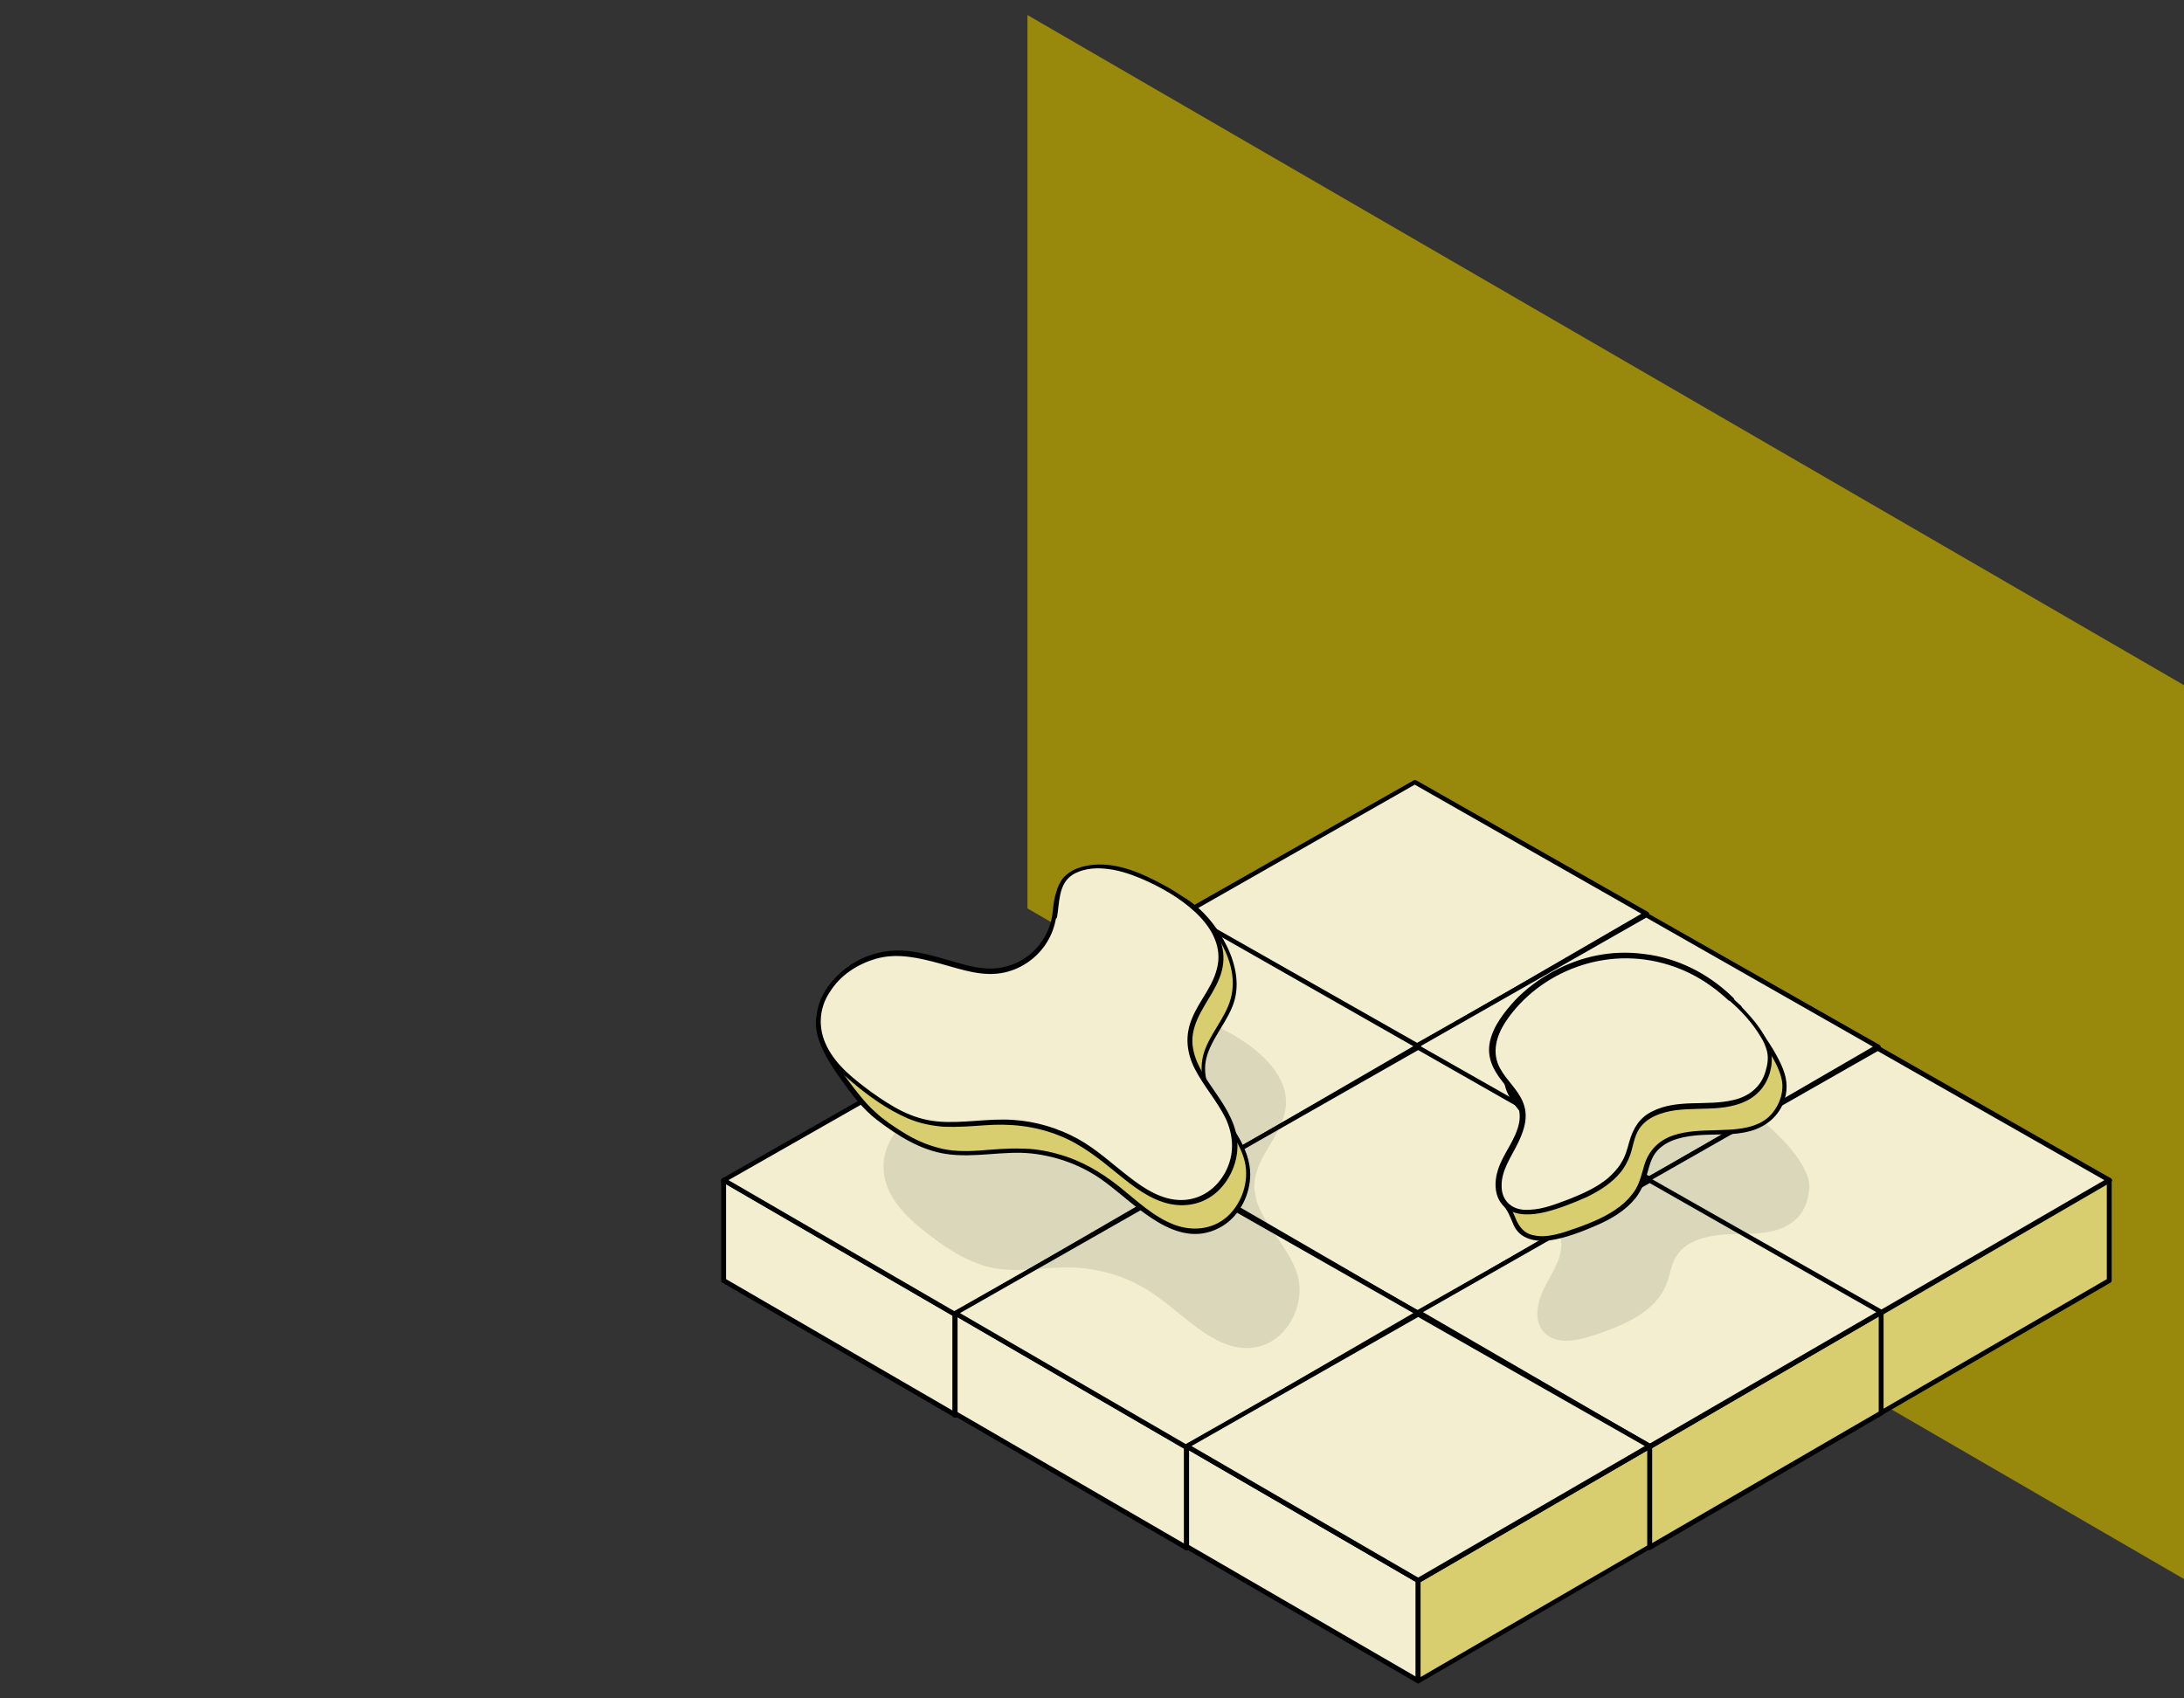 <?xml version="1.0" encoding="utf-8"?>
<!-- Generator: Adobe Illustrator 24.1.0, SVG Export Plug-In . SVG Version: 6.00 Build 0)  -->
<svg version="1.1" id="Capa_1" xmlns="http://www.w3.org/2000/svg" xmlns:xlink="http://www.w3.org/1999/xlink" x="0px" y="0px"
	 viewBox="0 0 450 350" style="enable-background:new 0 0 450 350;" xml:space="preserve">
<rect x="0" y="0" width="450" height="350" fill="#333333" stroke="none"/>
<style type="text/css">
	.st0{fill:#98890C;}
	.st1{fill:#F2EECF;}
	.st2{fill:#D8CD6F;}
	.st3{opacity:0.1;}
</style>
<g>
	<path class="st0" d="M450,325.4L211.7,187.2V3.1L450,141.2V325.4z"/>
	<g>
		<path class="st1" d="M291.5,263.7L243.8,236v-47.7l47.7,27.7V263.7z"/>
		<path d="M291.5,264.2c-0.1,0-0.2,0-0.3-0.1l-47.7-27.7c-0.2-0.1-0.2-0.3-0.2-0.4v-47.7c0-0.2,0.1-0.3,0.3-0.4
			c0.2-0.1,0.3-0.1,0.5,0l47.7,27.7c0.2,0.1,0.2,0.3,0.2,0.4v47.7c0,0.2-0.1,0.3-0.3,0.4C291.6,264.2,291.5,264.2,291.5,264.2z
			 M244.3,235.7l46.7,27.1v-46.5l-46.7-27.1V235.7z"/>
	</g>
	<g>
		<path class="st2" d="M291.5,263.7l47.7-27.7v-47.7L291.5,216V263.7z"/>
		<path d="M291.5,264.2c-0.1,0-0.2,0-0.2-0.1c-0.2-0.1-0.3-0.3-0.3-0.4V216c0-0.2,0.1-0.3,0.2-0.4l47.7-27.7c0.2-0.1,0.3-0.1,0.5,0
			c0.2,0.1,0.3,0.3,0.3,0.4V236c0,0.2-0.1,0.3-0.2,0.4l-47.7,27.7C291.6,264.2,291.5,264.2,291.5,264.2z M292,216.3v46.5l46.7-27.1
			v-46.5L292,216.3z"/>
	</g>
	<g>
		<path class="st1" d="M243.8,188.3l47.7-27.1l47.7,27.1L291.5,216L243.8,188.3z"/>
		<path d="M291.5,216.5c-0.1,0-0.2,0-0.3-0.1l-47.7-27.7c-0.2-0.1-0.3-0.3-0.2-0.4s0.1-0.3,0.3-0.4l47.7-27.1c0.2-0.1,0.3-0.1,0.5,0
			l47.7,27.1c0.2,0.1,0.3,0.3,0.3,0.4c0,0.2-0.1,0.3-0.2,0.4l-47.7,27.7C291.6,216.5,291.5,216.5,291.5,216.5z M244.8,188.3
			l46.7,27.1l46.7-27.1l-46.7-26.6L244.8,188.3z"/>
	</g>
	<g>
		<path class="st1" d="M339.2,291.1l-47.7-27.7v-47.7l47.7,27.7V291.1z"/>
		<path d="M339.2,291.6c-0.1,0-0.2,0-0.3-0.1l-47.7-27.7c-0.2-0.1-0.2-0.3-0.2-0.4v-47.7c0-0.2,0.1-0.3,0.3-0.4
			c0.2-0.1,0.3-0.1,0.5,0l47.7,27.7c0.2,0.1,0.2,0.3,0.2,0.4v47.7c0,0.2-0.1,0.3-0.3,0.4C339.3,291.6,339.3,291.6,339.2,291.6z
			 M292,263.1l46.7,27.1v-46.5L292,216.6V263.1z"/>
	</g>
	<g>
		<path class="st2" d="M339.2,291.1l47.7-27.7v-47.7l-47.7,27.7V291.1z"/>
		<path d="M339.2,291.6c-0.1,0-0.2,0-0.2-0.1c-0.2-0.1-0.3-0.3-0.3-0.4v-47.7c0-0.2,0.1-0.3,0.2-0.4l47.7-27.7
			c0.2-0.1,0.3-0.1,0.5,0c0.2,0.1,0.3,0.3,0.3,0.4v47.7c0,0.2-0.1,0.3-0.2,0.4l-47.7,27.7C339.3,291.6,339.3,291.6,339.2,291.6z
			 M339.7,243.7v46.5l46.7-27.1v-46.5L339.7,243.7z"/>
	</g>
	<g>
		<path class="st1" d="M291.5,215.7l47.7-27.1l47.7,27.1l-47.7,27.7L291.5,215.7z"/>
		<path d="M339.2,243.9c-0.1,0-0.2,0-0.3-0.1l-47.7-27.7c-0.2-0.1-0.3-0.3-0.2-0.4c0-0.2,0.1-0.3,0.3-0.4l47.7-27.1
			c0.2-0.1,0.3-0.1,0.5,0l47.7,27.1c0.2,0.1,0.3,0.3,0.3,0.4c0,0.2-0.1,0.3-0.2,0.4l-47.7,27.7C339.3,243.9,339.3,243.9,339.2,243.9
			z M292.5,215.7l46.7,27.1l46.7-27.1l-46.7-26.6L292.5,215.7z"/>
	</g>
	<g>
		<path class="st1" d="M244.5,291l-47.7-27.7v-47.7l47.7,27.7V291z"/>
		<path d="M244.5,291.5c-0.1,0-0.2,0-0.3-0.1l-47.7-27.7c-0.2-0.1-0.2-0.3-0.2-0.4v-47.7c0-0.2,0.1-0.3,0.3-0.4
			c0.2-0.1,0.3-0.1,0.5,0l47.7,27.7c0.2,0.1,0.2,0.3,0.2,0.4V291c0,0.2-0.1,0.3-0.3,0.4C244.6,291.5,244.6,291.5,244.5,291.5z
			 M197.3,263l46.7,27.1v-46.5l-46.7-27.1V263z"/>
	</g>
	<g>
		<path class="st2" d="M244.5,291l47.7-27.7v-47.7l-47.7,27.7V291z"/>
		<path d="M244.5,291.5c-0.1,0-0.2,0-0.2-0.1c-0.2-0.1-0.3-0.3-0.3-0.4v-47.7c0-0.2,0.1-0.3,0.2-0.4l47.7-27.7
			c0.2-0.1,0.3-0.1,0.5,0c0.2,0.1,0.3,0.3,0.3,0.4v47.7c0,0.2-0.1,0.3-0.2,0.4l-47.7,27.7C244.6,291.5,244.6,291.5,244.5,291.5z
			 M245,243.6v46.5l46.7-27.1v-46.5L245,243.6z"/>
	</g>
	<g>
		<path class="st1" d="M196.8,215.6l47.7-27.1l47.7,27.1l-47.7,27.7L196.8,215.6z"/>
		<path d="M244.5,243.8c-0.1,0-0.2,0-0.3-0.1L196.5,216c-0.2-0.1-0.3-0.3-0.2-0.4s0.1-0.3,0.3-0.4l47.7-27.1c0.2-0.1,0.3-0.1,0.5,0
			l47.7,27.1c0.2,0.1,0.3,0.3,0.3,0.4c0,0.2-0.1,0.3-0.2,0.4l-47.7,27.7C244.6,243.8,244.6,243.8,244.5,243.8z M197.8,215.6
			l46.7,27.1l46.7-27.1L244.5,189L197.8,215.6z"/>
	</g>
	<g>
		<path class="st1" d="M292.2,318.4l-47.7-27.7V243l47.7,27.7V318.4z"/>
		<path d="M292.2,318.9c-0.1,0-0.2,0-0.3-0.1l-47.7-27.7c-0.2-0.1-0.2-0.3-0.2-0.4V243c0-0.2,0.1-0.3,0.3-0.4c0.2-0.1,0.3-0.1,0.5,0
			l47.7,27.7c0.2,0.1,0.2,0.3,0.2,0.4v47.7c0,0.2-0.1,0.3-0.3,0.4C292.3,318.9,292.3,318.9,292.2,318.9z M245,290.4l46.7,27.1V271
			L245,243.9V290.4z"/>
	</g>
	<g>
		<path class="st2" d="M292.2,318.4l47.7-27.7V243l-47.7,27.7V318.4z"/>
		<path d="M292.2,318.9c-0.1,0-0.2,0-0.2-0.1c-0.2-0.1-0.3-0.3-0.3-0.4v-47.7c0-0.2,0.1-0.3,0.2-0.4l47.7-27.7
			c0.2-0.1,0.3-0.1,0.5,0c0.2,0.1,0.3,0.3,0.3,0.4v47.7c0,0.2-0.1,0.3-0.2,0.4l-47.7,27.7C292.3,318.9,292.3,318.9,292.2,318.9z
			 M292.7,271v46.5l46.7-27.1v-46.5L292.7,271z"/>
	</g>
	<g>
		<path class="st1" d="M244.5,243l47.7-27.1l47.7,27.1l-47.7,27.7L244.5,243z"/>
		<path d="M292.2,271.2c-0.1,0-0.2,0-0.3-0.1l-47.7-27.7c-0.2-0.1-0.3-0.3-0.2-0.4c0-0.2,0.1-0.3,0.3-0.4l47.7-27.1
			c0.2-0.1,0.3-0.1,0.5,0l47.7,27.1c0.2,0.1,0.3,0.3,0.3,0.4s-0.1,0.3-0.2,0.4l-47.7,27.7C292.3,271.2,292.3,271.2,292.2,271.2z
			 M245.5,243l46.7,27.1l46.7-27.1l-46.7-26.6L245.5,243z"/>
	</g>
	<g>
		<path class="st1" d="M386.9,291.6l-47.7-0.7v-47.7l47.7,27.7V291.6z"/>
		<path d="M386.9,292.1C386.9,292.1,386.9,292.1,386.9,292.1l-47.7-0.7c-0.3,0-0.5-0.2-0.5-0.5v-47.7c0-0.2,0.1-0.3,0.3-0.4
			c0.2-0.1,0.3-0.1,0.5,0l47.7,27.7c0.2,0.1,0.2,0.3,0.2,0.4v20.7c0,0.1-0.1,0.3-0.1,0.4C387.1,292,387,292.1,386.9,292.1z
			 M339.7,290.4l46.7,0.7v-19.9L339.7,244V290.4z"/>
	</g>
	<g>
		<path class="st2" d="M386.9,291.6l47.7-27.7v-20.7l-47.7,27.7V291.6z"/>
		<path d="M386.9,292.1c-0.1,0-0.2,0-0.2-0.1c-0.2-0.1-0.3-0.3-0.3-0.4v-20.7c0-0.2,0.1-0.3,0.2-0.4l47.7-27.7
			c0.2-0.1,0.3-0.1,0.5,0c0.2,0.1,0.3,0.3,0.3,0.4v20.7c0,0.2-0.1,0.3-0.2,0.4L387.1,292C387,292.1,387,292.1,386.9,292.1z
			 M387.4,271.1v19.6l46.7-27.1V244L387.4,271.1z"/>
	</g>
	<g>
		<path class="st1" d="M339.2,243.2l47.7-27.2l47.7,27.2l-47.7,27.7L339.2,243.2z"/>
		<path d="M386.9,271.4c-0.1,0-0.2,0-0.3-0.1l-47.7-27.7c-0.2-0.1-0.3-0.3-0.2-0.4s0.1-0.3,0.3-0.4l47.7-27.2c0.2-0.1,0.3-0.1,0.5,0
			l47.7,27.2c0.2,0.1,0.3,0.3,0.3,0.4s-0.1,0.3-0.2,0.4l-47.7,27.7C387,271.3,387,271.4,386.9,271.4z M340.2,243.2l46.7,27.1
			l46.7-27.1l-46.7-26.6L340.2,243.2z"/>
	</g>
	<g>
		<path class="st1" d="M339.9,318.9l-47.7-0.7v-47.7l47.7,27.7V318.9z"/>
		<path d="M339.9,319.4C339.9,319.4,339.9,319.4,339.9,319.4l-47.7-0.7c-0.3,0-0.5-0.2-0.5-0.5v-47.7c0-0.2,0.1-0.3,0.3-0.4
			c0.2-0.1,0.3-0.1,0.5,0l47.7,27.7c0.2,0.1,0.2,0.3,0.2,0.4v20.7c0,0.1-0.1,0.3-0.1,0.4C340.1,319.3,340,319.4,339.9,319.4z
			 M292.7,317.6l46.7,0.7v-19.9l-46.7-27.1V317.6z"/>
	</g>
	<g>
		<path class="st2" d="M339.9,318.9l47.7-27.7v-20.7l-47.7,27.7V318.9z"/>
		<path d="M339.9,319.4c-0.1,0-0.2,0-0.2-0.1c-0.2-0.1-0.3-0.3-0.3-0.4v-20.7c0-0.2,0.1-0.3,0.2-0.4l47.7-27.7
			c0.2-0.1,0.3-0.1,0.5,0c0.2,0.1,0.3,0.3,0.3,0.4v20.7c0,0.2-0.1,0.3-0.2,0.4l-47.7,27.7C340,319.3,340,319.4,339.9,319.4z
			 M340.4,298.4V318l46.7-27.1v-19.6L340.4,298.4z"/>
	</g>
	<g>
		<path class="st1" d="M292.2,270.4l47.7-27.1l47.7,27.1l-47.7,27.7L292.2,270.4z"/>
		<path d="M339.9,298.6c-0.1,0-0.2,0-0.3-0.1l-47.7-27.7c-0.2-0.1-0.3-0.3-0.2-0.4s0.1-0.3,0.3-0.4l47.7-27.1c0.2-0.1,0.3-0.1,0.5,0
			l47.7,27.1c0.2,0.1,0.3,0.3,0.3,0.4c0,0.2-0.1,0.3-0.2,0.4l-47.7,27.7C340,298.6,340,298.6,339.9,298.6z M293.2,270.4l46.7,27.1
			l46.7-27.1l-46.7-26.6L293.2,270.4z"/>
	</g>
	<g>
		<path class="st1" d="M196.8,291.6l-47.7-27.7v-20.7l47.7,27.7V291.6z"/>
		<path d="M196.8,292.1c-0.1,0-0.2,0-0.3-0.1l-47.7-27.7c-0.2-0.1-0.2-0.3-0.2-0.4v-20.7c0-0.2,0.1-0.3,0.3-0.4
			c0.2-0.1,0.3-0.1,0.5,0l47.7,27.7c0.2,0.1,0.2,0.3,0.2,0.4v20.7c0,0.2-0.1,0.3-0.3,0.4C196.9,292.1,196.9,292.1,196.8,292.1z
			 M149.6,263.6l46.7,27.1v-19.6L149.6,244V263.6z"/>
	</g>
	<g>
		<path class="st2" d="M196.8,291.6l47.7-0.7v-47.7l-47.7,27.7V291.6z"/>
		<path d="M196.8,292.1c-0.1,0-0.3-0.1-0.4-0.1c-0.1-0.1-0.1-0.2-0.1-0.4v-20.7c0-0.2,0.1-0.3,0.2-0.4l47.7-27.7
			c0.2-0.1,0.3-0.1,0.5,0c0.2,0.1,0.3,0.3,0.3,0.4v47.7c0,0.3-0.2,0.5-0.5,0.5L196.8,292.1C196.8,292.1,196.8,292.1,196.8,292.1z
			 M197.3,271.1v19.9l46.7-0.7V244L197.3,271.1z"/>
	</g>
	<g>
		<path class="st1" d="M149.1,243.2l47.7-27.2l47.7,27.2l-47.7,27.7L149.1,243.2z"/>
		<path d="M196.8,271.4c-0.1,0-0.2,0-0.3-0.1l-47.7-27.7c-0.2-0.1-0.3-0.3-0.2-0.4s0.1-0.3,0.3-0.4l47.7-27.2c0.2-0.1,0.3-0.1,0.5,0
			l47.7,27.2c0.2,0.1,0.3,0.3,0.3,0.4s-0.1,0.3-0.2,0.4L197,271.3C196.9,271.3,196.9,271.4,196.8,271.4z M150.1,243.2l46.7,27.1
			l46.7-27.1l-46.7-26.6L150.1,243.2z"/>
	</g>
	<g>
		<path class="st1" d="M244.5,319l-47.7-27.7v-20.7l47.7,27.7V319z"/>
		<path d="M244.5,319.5c-0.1,0-0.2,0-0.3-0.1l-47.7-27.7c-0.2-0.1-0.2-0.3-0.2-0.4v-20.7c0-0.2,0.1-0.3,0.3-0.4
			c0.2-0.1,0.3-0.1,0.5,0l47.7,27.7c0.2,0.1,0.2,0.3,0.2,0.4V319c0,0.2-0.1,0.3-0.3,0.4C244.6,319.5,244.6,319.5,244.5,319.5z
			 M197.3,291l46.7,27.1v-19.6l-46.7-27.1V291z"/>
	</g>
	<g>
		<path class="st2" d="M244.5,319l47.7-0.7v-47.7l-47.7,27.7V319z"/>
		<path d="M244.5,319.5c-0.1,0-0.3-0.1-0.4-0.1c-0.1-0.1-0.1-0.2-0.1-0.4v-20.7c0-0.2,0.1-0.3,0.2-0.4l47.7-27.7
			c0.2-0.1,0.3-0.1,0.5,0c0.2,0.1,0.3,0.3,0.3,0.4v47.7c0,0.3-0.2,0.5-0.5,0.5L244.5,319.5C244.5,319.5,244.5,319.5,244.5,319.5z
			 M245,298.6v19.9l46.7-0.7v-46.3L245,298.6z"/>
	</g>
	<g>
		<path class="st1" d="M196.8,270.6l47.7-27.1l47.7,27.1l-47.7,27.7L196.8,270.6z"/>
		<path d="M244.5,298.8c-0.1,0-0.2,0-0.3-0.1L196.5,271c-0.2-0.1-0.3-0.3-0.2-0.4s0.1-0.3,0.3-0.4l47.7-27.1c0.2-0.1,0.3-0.1,0.5,0
			l47.7,27.1c0.2,0.1,0.3,0.3,0.3,0.4c0,0.2-0.1,0.3-0.2,0.4l-47.7,27.7C244.6,298.8,244.6,298.8,244.5,298.8z M197.8,270.6
			l46.7,27.1l46.7-27.1L244.5,244L197.8,270.6z"/>
	</g>
	<g>
		<path class="st1" d="M292.2,346.4l-47.7-27.7V298l47.7,27.7V346.4z"/>
		<path d="M292.2,346.9c-0.1,0-0.2,0-0.3-0.1l-47.7-27.7c-0.2-0.1-0.2-0.3-0.2-0.4V298c0-0.2,0.1-0.3,0.3-0.4c0.2-0.1,0.3-0.1,0.5,0
			l47.7,27.7c0.2,0.1,0.2,0.3,0.2,0.4v20.7c0,0.2-0.1,0.3-0.3,0.4C292.3,346.9,292.3,346.9,292.2,346.9z M245,318.4l46.7,27.1V326
			L245,298.9V318.4z"/>
	</g>
	<g>
		<path class="st2" d="M292.2,346.4l47.7-27.7V298l-47.7,27.7V346.4z"/>
		<path d="M292.2,346.9c-0.1,0-0.2,0-0.2-0.1c-0.2-0.1-0.3-0.3-0.3-0.4v-20.7c0-0.2,0.1-0.3,0.2-0.4l47.7-27.7
			c0.2-0.1,0.3-0.1,0.5,0c0.2,0.1,0.3,0.3,0.3,0.4v20.7c0,0.2-0.1,0.3-0.2,0.4l-47.7,27.7C292.3,346.9,292.3,346.9,292.2,346.9z
			 M292.7,326v19.6l46.7-27.1v-19.6L292.7,326z"/>
	</g>
	<g>
		<path class="st1" d="M244.5,298l47.7-27.1l47.7,27.1l-47.7,27.7L244.5,298z"/>
		<path d="M292.2,326.2c-0.1,0-0.2,0-0.3-0.1l-47.7-27.7c-0.2-0.1-0.3-0.3-0.2-0.4c0-0.2,0.1-0.3,0.3-0.4l47.7-27.1
			c0.2-0.1,0.3-0.1,0.5,0l47.7,27.1c0.2,0.1,0.3,0.3,0.3,0.4s-0.1,0.3-0.2,0.4l-47.7,27.7C292.3,326.2,292.3,326.2,292.2,326.2z
			 M245.5,298l46.7,27.1l46.7-27.1l-46.7-26.6L245.5,298z"/>
	</g>
	<g class="st3">
		<path d="M230.7,218.8c-1.2,7-7.6,12-14.7,11.2c-0.1,0-0.1,0-0.2,0c-5.7-0.8-11.2-3.4-17-3.6c-8.8-0.3-18.1,7.2-16.6,15.9
			c0.9,5.2,5.2,9.1,9.4,12.3c3.9,3,8.2,5.7,13,6.7c5.2,1,10.7-0.2,16-0.1c6.2,0.1,12.3,2.1,17.3,5.6c6.7,4.6,13,12.3,21,10.8
			c6.2-1.2,10.1-8.5,8.5-14.6c-1.9-7-9.5-12.2-8.9-19.4c0.5-5.5,5.7-9.7,6.4-15.3c0.8-6.9-5.8-12.3-11.8-15.6
			c-5.2-2.8-11.1-5.3-16.8-3.7C230.6,210.4,231.3,215,230.7,218.8L230.7,218.8z"/>
	</g>
	<path class="st2" d="M220.2,194.7c-1.2,7-7.6,12-14.7,11.2c-0.1,0-0.1,0-0.2,0c-5.7-0.8-11.2-3.4-17-3.6c-8.8-0.3-21,1.3-19.5,10
		c0.9,5.2,8.1,15,12.3,18.2c3.9,3,8.2,5.7,13,6.7c5.2,1,10.7-0.2,16-0.1c6.2,0.1,12.3,2.1,17.3,5.6c6.7,4.6,13,12.3,21,10.8
		c6.2-1.2,10.1-8.5,8.5-14.6c-1.9-7-9.5-12.2-8.9-19.4c0.5-5.5,5.7-9.7,6.4-15.3c0.8-6.9-4.9-15.8-10.9-19.1
		c-5.2-2.8-12-1.8-17.7-0.2C220.1,186.4,220.8,190.9,220.2,194.7L220.2,194.7z"/>
	<path d="M219.7,194.6c-0.8,4.4-3.7,8.2-7.9,9.9c-4.9,2-10,0.2-14.9-1.2c-2.7-0.8-5.5-1.5-8.3-1.6c-2-0.1-3.9-0.1-5.9,0.1
		c-3.6,0.3-7.4,0.8-10.6,2.7c-2.8,1.6-4.4,4.3-3.9,7.6c0.5,3.6,2.8,7.1,4.9,10.1c2.2,3.1,4.6,6.3,7.6,8.6c4.2,3.2,8.9,6.2,14.2,7
		c5.9,0.9,11.8-0.7,17.6-0.1c5.5,0.6,10.8,2.6,15.2,5.9c6.4,4.7,14.6,14,23.4,9.5c3.6-1.8,5.9-5.6,6.4-9.5c0.6-4.4-1.5-8.3-3.9-11.8
		c-2.4-3.6-5.4-7.3-5.3-11.8c0.1-4.5,3.9-8.3,5.6-12.5c1.7-4.1,0.8-8.6-1.1-12.5c-1.9-3.9-5-7.8-8.9-10.1c-4.3-2.5-9.5-2.4-14.2-1.5
		c-2.2,0.4-4.9,0.8-6.8,2.2c-1.4,1-2.2,2.5-2.7,4.1C220,191.2,220,192.9,219.7,194.6c-0.1,0.6,0.9,0.9,1,0.3c0.5-3.3,0.3-7.3,3.8-9
		c1.1-0.5,2.3-0.8,3.4-1.1c1.2-0.3,2.4-0.5,3.6-0.7c2.5-0.4,5.1-0.5,7.6,0c4.6,0.8,8.2,4,10.9,7.7c2.5,3.5,4.5,8,3.9,12.4
		c-0.5,4.4-3.9,7.8-5.5,11.8c-1.6,4-0.7,7.9,1.4,11.5c2.1,3.6,5.2,7,6.5,11.2c1.2,3.9,0,8.4-2.8,11.4c-3,3.2-7.5,3.8-11.5,2.3
		c-4.3-1.6-7.8-5-11.3-7.8c-3.9-3.1-8-5.5-12.8-6.8c-2.5-0.7-5-1.1-7.5-1.1c-2.9-0.1-5.8,0.2-8.6,0.4c-2.9,0.2-5.8,0.2-8.6-0.6
		c-2.6-0.7-5-1.8-7.2-3.2c-1.9-1.2-3.9-2.5-5.5-4c-1.4-1.2-2.6-2.6-3.7-4c-2.5-3.1-5-6.6-6.5-10.3c-1.2-2.9-1.5-6.1,1-8.4
		c2.5-2.3,6.4-3.1,9.7-3.5c4.4-0.5,8.8-0.4,13,0.6c2.6,0.6,5.2,1.5,7.8,2.1c2.3,0.5,4.6,1,6.9,0.7c4-0.5,7.5-2.7,9.8-6
		c1.1-1.7,1.9-3.6,2.2-5.6C220.8,194.3,219.8,194,219.7,194.6L219.7,194.6z"/>
	<path class="st1" d="M217.3,188.9c-1.2,7-7.6,12-14.7,11.2c-0.1,0-0.1,0-0.2,0c-5.7-0.8-11.2-3.4-17-3.6
		c-8.8-0.3-18.1,7.2-16.6,15.9c0.9,5.2,5.2,9.1,9.4,12.3c3.9,3,8.2,5.7,13,6.7c5.2,1,10.7-0.2,16-0.1c6.2,0.1,12.3,2.1,17.3,5.6
		c6.7,4.6,13,12.3,21,10.8c6.2-1.2,10.1-8.5,8.5-14.6c-1.9-7-9.5-12.2-8.9-19.4c0.5-5.5,5.7-9.7,6.4-15.3
		c0.8-6.9-5.8-12.3-11.8-15.6c-5.2-2.8-11.1-5.3-16.8-3.7C217.2,180.5,217.9,185,217.3,188.9L217.3,188.9z"/>
	<path d="M216.8,188.7c-0.7,4.1-3.2,7.6-6.9,9.5c-1.8,0.9-3.9,1.4-5.9,1.4c-2.5,0-5-0.7-7.4-1.4c-4.6-1.3-9.4-2.9-14.3-2.1
		c-3.9,0.6-7.6,2.6-10.3,5.5c-2.7,2.9-4.2,6.4-3.7,10.2c0.5,4.4,3.5,8,6.8,10.8c3.6,3.1,7.6,6,12,7.9c2.4,1,4.8,1.5,7.4,1.7
		c2.8,0.1,5.6-0.1,8.3-0.3c5.3-0.4,10.4,0.1,15.4,2.1c4.6,1.8,8.3,4.8,12.1,7.9c3.2,2.6,6.6,5.3,10.7,6.2c3.8,0.8,7.6-0.2,10.3-3
		c2.6-2.7,4-6.5,3.6-10.2c-0.4-4-2.9-7.5-5.1-10.7s-4.7-7-4-11.2c0.7-4.2,3.9-7.5,5.4-11.3c3.6-8.7-4.5-15.6-11.4-19.3
		c-4.4-2.4-9.3-4.6-14.4-4.2c-2,0.2-4.1,0.7-5.7,2.1c-1.2,1-1.8,2.5-2.2,4C217.1,185.5,217,187.2,216.8,188.7
		c-0.1,0.6,0.9,0.9,1,0.3c0.5-3,0.3-6.7,3-8.6c1.9-1.3,4.5-1.6,6.7-1.4c2.6,0.2,5.1,1,7.5,2c4,1.7,8.1,4,11.3,7
		c3,2.8,5.4,6.6,4.6,10.9c-0.8,4.3-3.8,7.2-5.3,11c-1.5,3.5-1.1,7.1,0.6,10.4c1.8,3.5,4.5,6.5,6.3,10.1c1.7,3.6,1.9,7.5,0,11.1
		c-1.8,3.4-5,5.7-8.9,5.8c-4.1,0.1-7.8-2.3-11-4.8c-3.5-2.7-6.7-5.7-10.5-7.8c-4-2.2-8.6-3.6-13.2-3.9c-5.3-0.4-10.6,0.8-15.8,0.3
		c-5.3-0.5-9.4-3.1-13.5-6c-3.5-2.6-7.2-5.4-9.2-9.4c-1.9-3.7-1.7-7.9,0.6-11.3c2.2-3.5,5.7-5.7,9.4-6.8c4.5-1.3,9-0.2,13.4,1
		c4.4,1.2,8.7,2.8,13.2,1.8c3.6-0.8,6.8-3.1,8.7-6.2c1-1.6,1.6-3.3,1.9-5.1C217.9,188.3,216.9,188.1,216.8,188.7L216.8,188.7z"/>
	<g class="st3">
		<path d="M364.4,232.1c-5.5-5.3-13-8.6-20.6-8.8c-9.7-0.3-19.5,4.4-25.4,12.2c-2,2.7-3.6,6-2.8,9.2c1,4,5.3,6.5,6,10.6
			c0.6,3.4-1.5,6.5-3.1,9.5c-1.6,3-2.7,7-0.5,9.6c2.5,2.9,7,1.9,10.6,0.7c5.9-2,12.6-4.7,14.8-10.6c0.7-1.7,0.9-3.7,1.8-5.3
			c2.2-4,7.6-4.8,12.3-4.9c4.6,0,9.9-0.1,13-3.5c1.5-1.7,2.2-3.9,2.3-6.2C372.9,239.3,364.4,232.1,364.4,232.1L364.4,232.1z"/>
	</g>
	<path class="st2" d="M358.1,207.3c-5.5-5.3-11.6-4.8-19.3-5c-9.7-0.3-19.5,4.4-25.4,12.2c-2,2.7-3.6,6-2.8,9.2c1,4,5.3,6.5,6,10.6
		c0.6,3.4-9.1,10.2-6.6,13.5c1.7,2.1,2.1,4.5,2.9,5.6c2.5,2.9,7,1.9,10.6,0.7c5.9-2,12.6-4.7,14.8-10.6c0.7-1.7,0.9-3.7,1.8-5.3
		c2.2-4,7.6-4.8,12.3-4.9c4.6,0,9.9-0.1,13-3.5c1.5-1.7,2.2-3.9,2.3-6.2C367.9,218.4,358.1,207.3,358.1,207.3L358.1,207.3z"/>
	<path d="M358.4,207c-2.4-2.3-5.3-3.8-8.6-4.5c-3.3-0.6-6.8-0.6-10.2-0.7c-7.3-0.2-14.4,1.8-20.4,6.2c-5.2,3.8-12.1,11.2-8.2,18
		c0.8,1.4,1.9,2.7,2.9,4c0.9,1.2,2.1,2.8,2.2,4.4c0.1,0.8-0.4,1.7-0.9,2.3c-0.7,1-1.4,2-2.2,2.9c-1.4,1.7-3.2,3.6-3.8,5.8
		c-0.2,0.8-0.2,1.7,0.2,2.4s1,1.4,1.4,2.2c0.4,0.8,0.7,1.6,1.1,2.5c1.3,2.9,4.6,3.5,7.5,3.1c3.3-0.5,6.6-1.8,9.6-3.1
		c3-1.3,5.9-3,8-5.6c1-1.3,1.7-2.8,2.2-4.4c0.6-1.9,0.9-3.9,2.3-5.4c2.2-2.4,5.9-3,9-3.2c3.4-0.2,6.8,0.1,10.1-0.8
		c3.3-0.9,6-3.1,7.1-6.5c0.8-2.6,0.4-4.8-0.7-7.2c-1.9-4.2-5-8.1-8-11.6C358.9,207.5,358.7,207.2,358.4,207
		c-0.4-0.5-1.1,0.2-0.7,0.7c2.3,2.6,4.5,5.4,6.4,8.4c1.2,1.9,2.5,4,3,6.3c0.7,3.1-1,6.8-3.6,8.5c-2.8,1.8-6.3,1.9-9.6,2
		c-3.2,0.1-6.3,0.1-9.2,1.1s-5,3.1-5.9,6.1c-0.5,1.7-0.9,3.5-1.8,5c-0.8,1.3-1.9,2.5-3.2,3.5c-2.6,2-5.7,3.3-8.8,4.4
		c-2.9,1-6.2,2.3-9.3,1.5c-1.6-0.4-2.5-1.5-3.2-2.9c-0.3-0.7-0.6-1.5-1-2.2c-0.4-0.7-0.9-1.3-1.3-2c-0.8-1.6,1.2-3.9,2.1-5.1
		c1.4-1.8,3-3.5,4.1-5.4c0.4-0.7,0.7-1.5,0.7-2.3c-0.1-1.3-0.8-2.7-1.5-3.8c-1.7-2.6-4.5-4.9-4.7-8.2c-0.3-3.8,2.4-7.3,4.9-10
		c4.8-5.1,11.3-8.4,18.2-9.4c3.5-0.5,7-0.3,10.5-0.1c3.1,0.1,6.3,0.5,9.2,1.9c1.5,0.7,2.8,1.7,4,2.9
		C358.2,208.2,358.9,207.4,358.4,207L358.4,207z"/>
	<path class="st1" d="M356.4,205.6c-5.5-5.3-13-8.6-20.6-8.8c-9.7-0.3-19.5,4.4-25.4,12.2c-2,2.7-3.6,6-2.8,9.2c1,4,5.3,6.5,6,10.6
		c0.6,3.4-1.5,6.5-3.1,9.5c-1.6,3-2.7,7-0.5,9.6c2.5,2.9,7,1.9,10.6,0.7c5.9-2,12.6-4.7,14.8-10.6c0.7-1.7,0.9-3.7,1.8-5.3
		c2.2-4,7.6-4.8,12.3-4.9c4.6,0,9.9-0.1,13-3.5c1.5-1.7,2.2-3.9,2.3-6.2C364.9,212.8,356.4,205.6,356.4,205.6L356.4,205.6z"/>
	<path d="M356.8,205.3c-4.9-4.7-11.2-7.9-18-8.7c-6.8-0.9-13.1,0.5-18.8,3.6c-2.9,1.6-5.5,3.5-7.8,5.9c-2.2,2.4-4.5,5.3-5.2,8.5
		s0.6,5.8,2.5,8.2c2,2.6,4.2,5.1,3.5,8.6c-0.7,3.5-3.2,6.2-4.3,9.5c-0.9,2.7-0.9,6,1.5,8c2.3,1.8,5.5,1.5,8.1,0.9
		c2.9-0.7,5.9-1.9,8.6-3.1c2.7-1.3,5.2-2.9,7-5.1c0.9-1.1,1.5-2.3,2-3.6c0.6-1.8,0.8-3.7,1.8-5.3c1.6-2.5,4.7-3.5,7.5-3.9
		c3.1-0.4,6.2-0.2,9.2-0.5c2.9-0.3,5.9-1.1,8-3.3c2-2,3.1-5.4,2.5-8.2c-0.5-2.3-1.9-4.4-3.3-6.2c-1.3-1.6-2.7-3.1-4.2-4.5
		C357.3,205.7,357,205.5,356.8,205.3c-0.5-0.4-1.2,0.3-0.7,0.7c2.6,2.2,5,4.8,6.7,7.7c0.6,0.9,1,1.9,1.3,3c0.3,1.3,0.1,2.7-0.3,4
		c-0.9,3.3-3.5,5.3-6.7,6c-5.5,1.3-11.4-0.3-16.6,2.3c-2.7,1.3-4,3.5-4.8,6.3c-0.4,1.5-0.8,3-1.7,4.4c-0.7,1.2-1.7,2.2-2.7,3.1
		c-2.3,1.9-5,3.1-7.7,4.2c-2.7,1-5.5,2.2-8.4,2.3c-1.4,0.1-2.8-0.1-3.9-0.9c-1.3-0.9-1.9-2.4-1.9-3.9c-0.1-3.3,2-6.1,3.4-9
		c1.4-2.9,2.2-5.7,0.9-8.6c-1.1-2.5-3.3-4.3-4.6-6.7c-1.8-3.2-0.8-6.7,1.1-9.6c1.7-2.6,4-5,6.5-6.9c5-3.8,11.1-6,17.4-6.2
		c6.5-0.2,13,1.8,18.3,5.6c1.3,0.9,2.6,2,3.8,3.1C356.6,206.4,357.3,205.7,356.8,205.3z"/>
</g>
</svg>
